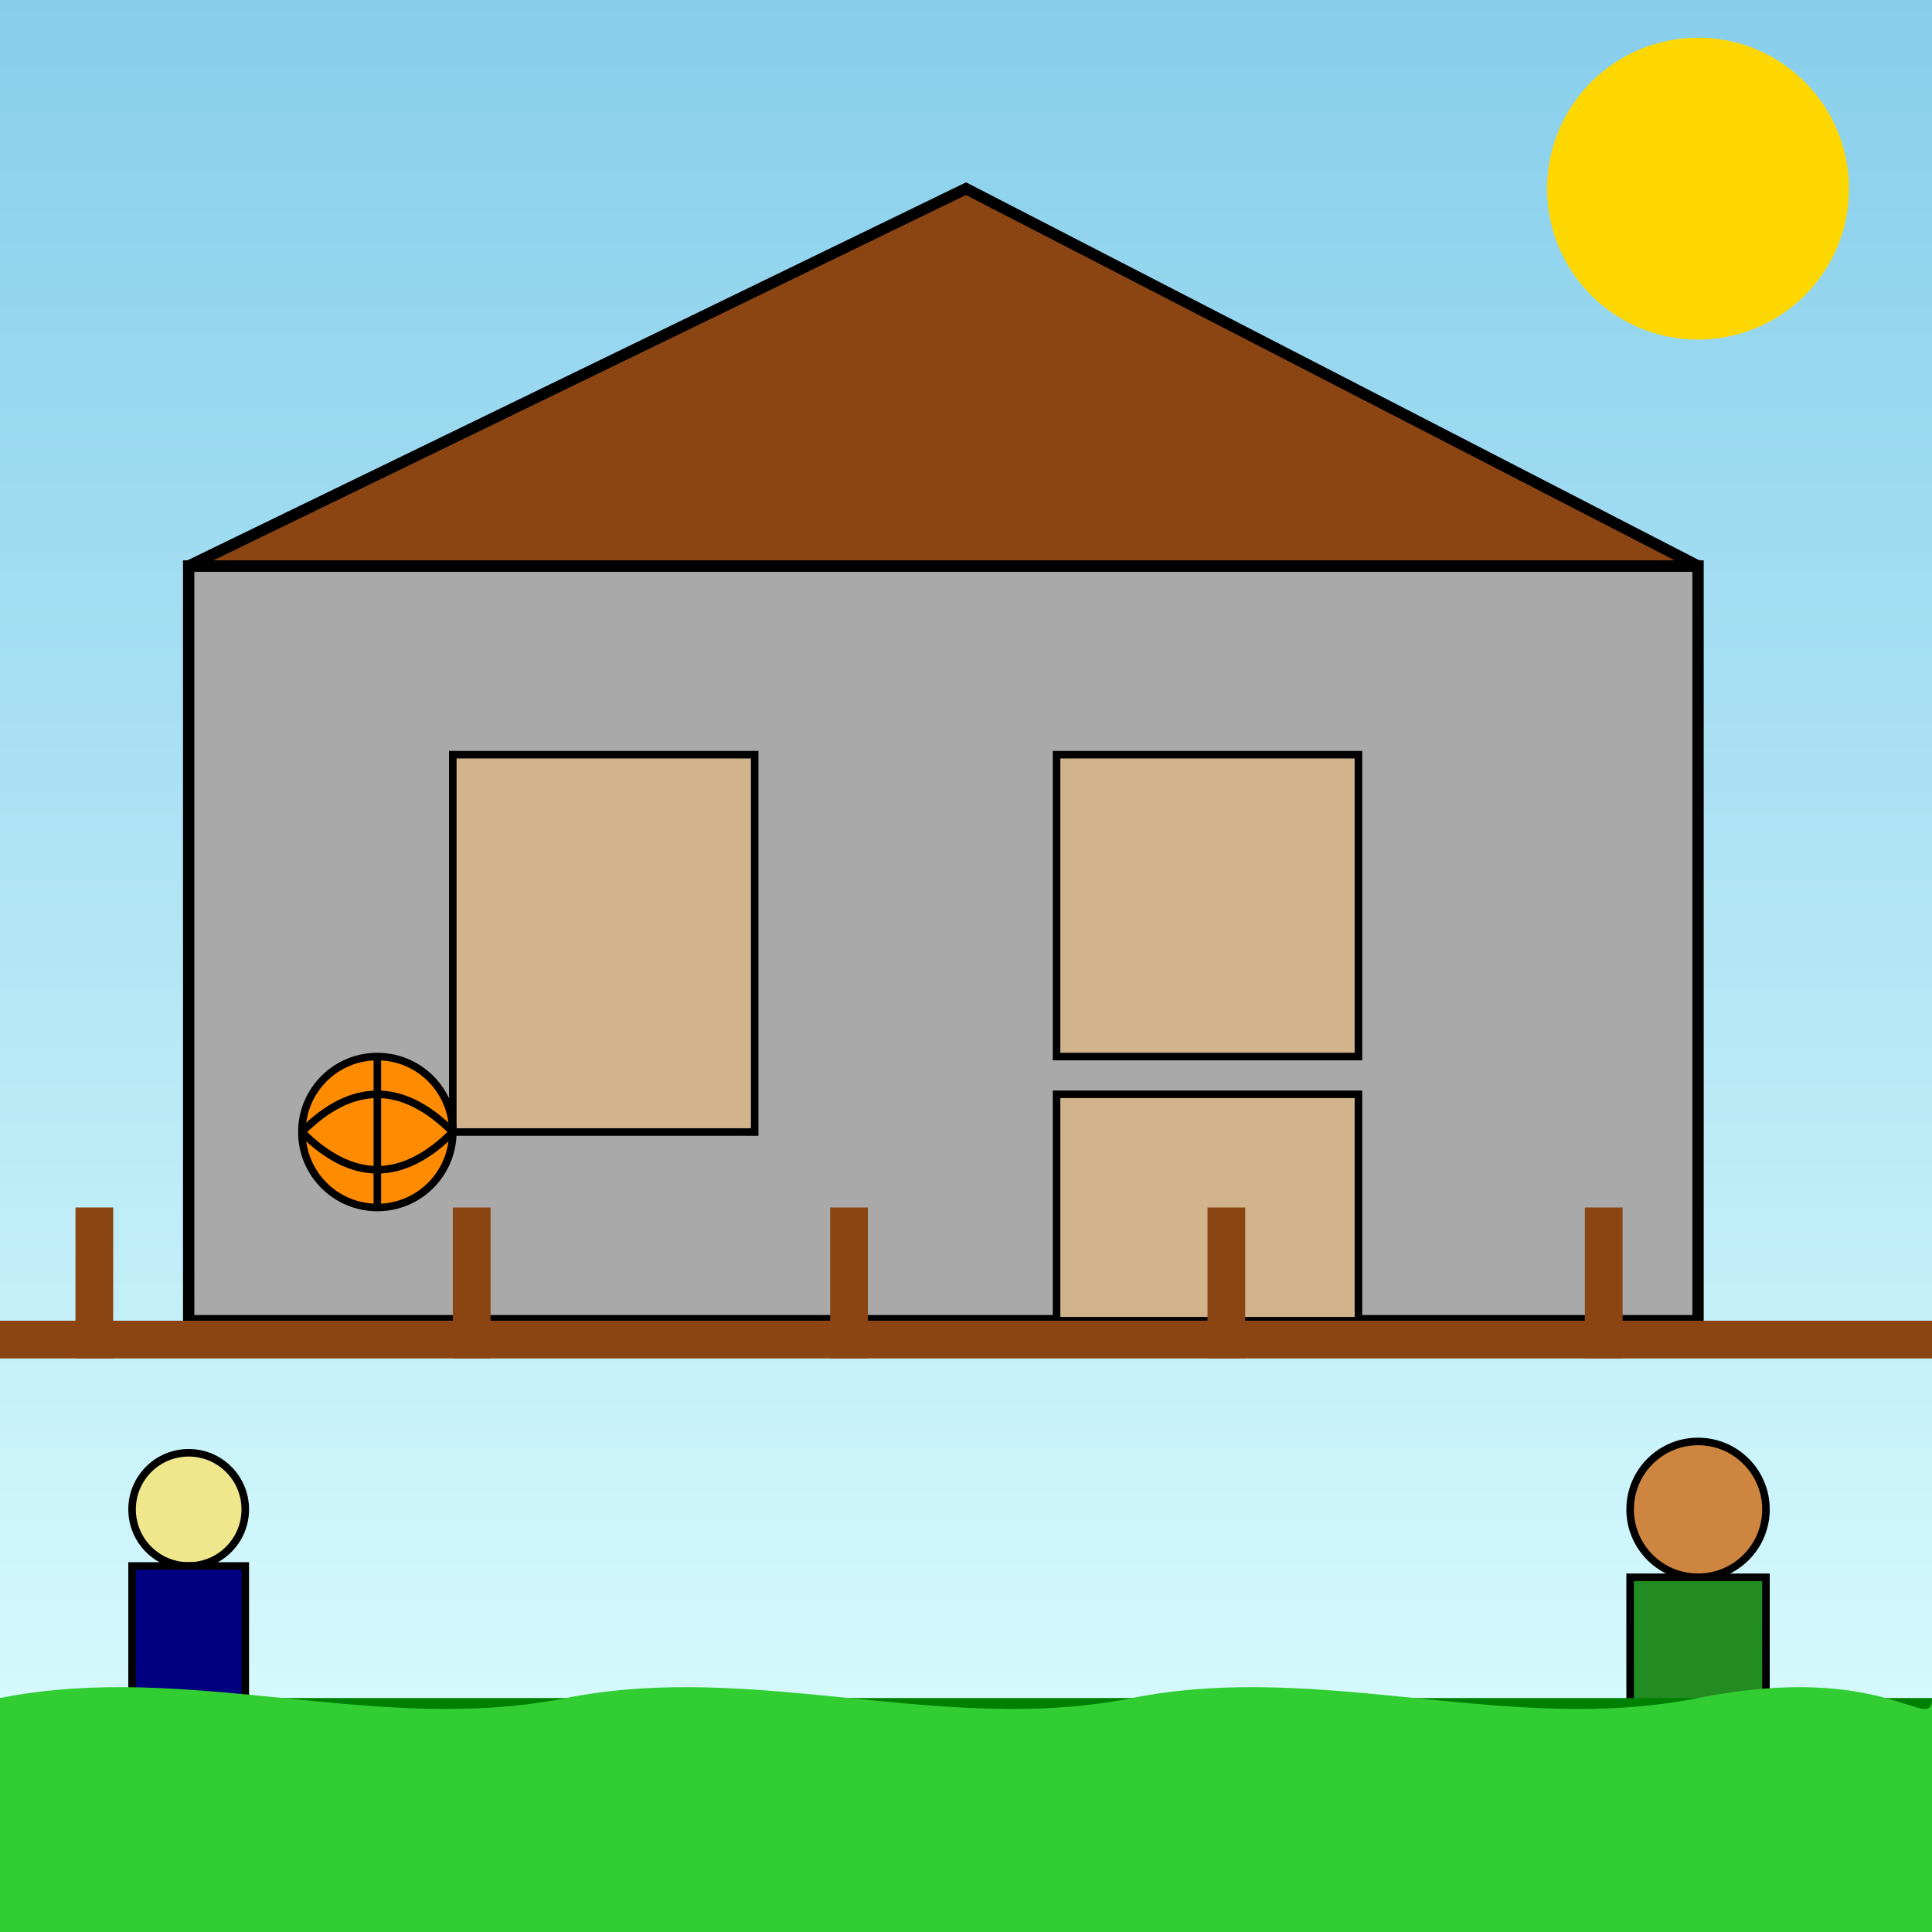 <!--

Generated by DrawGPT.
Free, open source, AI generated images in SVG, PNG, and HTML Canvas format.
https://drawgpt.ai

Created: 2025-07-30T14:35:17+00:00
-->
<svg xmlns="http://www.w3.org/2000/svg" xmlns:xlink="http://www.w3.org/1999/xlink"   viewBox="0 0 512 512">
  <rect x="0" y="0" width="512" height="512" fill="#333333" stroke="none"/>
  <title>Monster House: Basketball Mishap</title>
  <desc>Even monster houses have a hard time keeping basketballs off their lawns. It's a real estate hazard, I tell ya!</desc>
  <!-- Background: Morning Sky -->
  <linearGradient id="skyGradient" x1="0%" y1="0%" x2="0%" y2="100%">
    <stop offset="0%" style="stop-color:#87CEEB;stop-opacity:1" id="skyStop1"/>
    <stop offset="100%" style="stop-color:#E0FFFF;stop-opacity:1" id="skyStop2"/>
  </linearGradient>
  <rect width="512" height="512" fill="url(#skyGradient)" id="sky"/>

  <!-- Sun -->
  <circle cx="450" cy="50" r="40" fill="#FFD700" id="sun">
     <animate attributeName="opacity" from="0.5" to="1" dur="5s" repeatCount="indefinite" id="sunOpacity"/>
  </circle>

  <!-- House (Monster House Disguised as Normal) -->
  <g id="house">
    <rect x="50" y="150" width="400" height="200" fill="#A9A9A9" stroke="black" stroke-width="3" id="houseBody"/>
    <polygon points="50,150 256,50 450,150" fill="#8B4513" stroke="black" stroke-width="3" id="houseRoof"/>
    <rect x="120" y="200" width="80" height="100" fill="#D2B48C" stroke="black" stroke-width="2" id="houseDoor"/>
    <rect x="280" y="200" width="80" height="80" fill="#D2B48C" stroke="black" stroke-width="2" id="houseWindow1"/>
    <rect x="280" y="290" width="80" height="60" fill="#D2B48C" stroke="black" stroke-width="2" id="houseWindow2"/>
  </g>

  <!-- Fence -->
  <g id="fence">
    <rect x="0" y="350" width="512" height="10" fill="#8B4513" id="fenceBase"/>
    <rect x="20" y="320" width="10" height="40" fill="#8B4513" id="fencePost1"/>
    <rect x="120" y="320" width="10" height="40" fill="#8B4513" id="fencePost2"/>
    <rect x="220" y="320" width="10" height="40" fill="#8B4513" id="fencePost3"/>
    <rect x="320" y="320" width="10" height="40" fill="#8B4513" id="fencePost4"/>
    <rect x="420" y="320" width="10" height="40" fill="#8B4513" id="fencePost5"/>
  </g>

  <!-- Basketball -->
  <g id="basketball">
    <circle cx="100" cy="300" r="20" fill="#FF8C00" stroke="black" stroke-width="2" id="ball"/>
    <path d="M80,300 Q100,280 120,300" stroke="black" stroke-width="2" fill="none" id="ballLine1"/>
    <path d="M80,300 Q100,320 120,300" stroke="black" stroke-width="2" fill="none" id="ballLine2"/>
    <path d="M100,280 V320" stroke="black" stroke-width="2" fill="none" id="ballLine3"/>
    <animateTransform attributeName="transform" type="rotate" from="0 100 300" to="360 100 300" dur="5s" repeatCount="indefinite" id="ballRotation"/>
  </g>

  <!-- DJ -->
  <g id="dj">
    <circle cx="50" cy="400" r="15" fill="#F0E68C" stroke="black" stroke-width="2" id="djHead"/>
    <rect x="35" y="415" width="30" height="40" fill="#000080" stroke="black" stroke-width="2" id="djBody"/>
     <animate attributeName="opacity" from="1" to="0.7" dur="2.5s" repeatCount="indefinite" begin="0s" id="djOpacity"/>
     <animate attributeName="opacity" from="0.7" to="1" dur="2.5s" repeatCount="indefinite" begin="2.5s" id="djOpacity2"/>
  </g>

  <!-- Chowder -->
  <g id="chowder">
    <circle cx="450" cy="400" r="18" fill="#CD853F" stroke="black" stroke-width="2" id="chowderHead"/>
    <rect x="432" y="418" width="36" height="35" fill="#228B22" stroke="black" stroke-width="2" id="chowderBody"/>
        <animate attributeName="opacity" from="1" to="0.7" dur="2.5s" repeatCount="indefinite" begin="0s" id="chowderOpacity"/>
     <animate attributeName="opacity" from="0.7" to="1" dur="2.5s" repeatCount="indefinite" begin="2.5s" id="chowderOpacity2"/>
  </g>

  <!-- Grass -->
  <g id="grass">
    <rect x="0" y="450" width="512" height="62" fill="#008000" id="grassBase"/>
    <path d="M0,450 C50,440 100,460 150,450 C200,440 250,460 300,450 C350,440 400,460 450,450 C500,440 512,460 512,450 V512 H0 Z" fill="#32CD32" id="grassBlades"/>
  </g>
</svg>